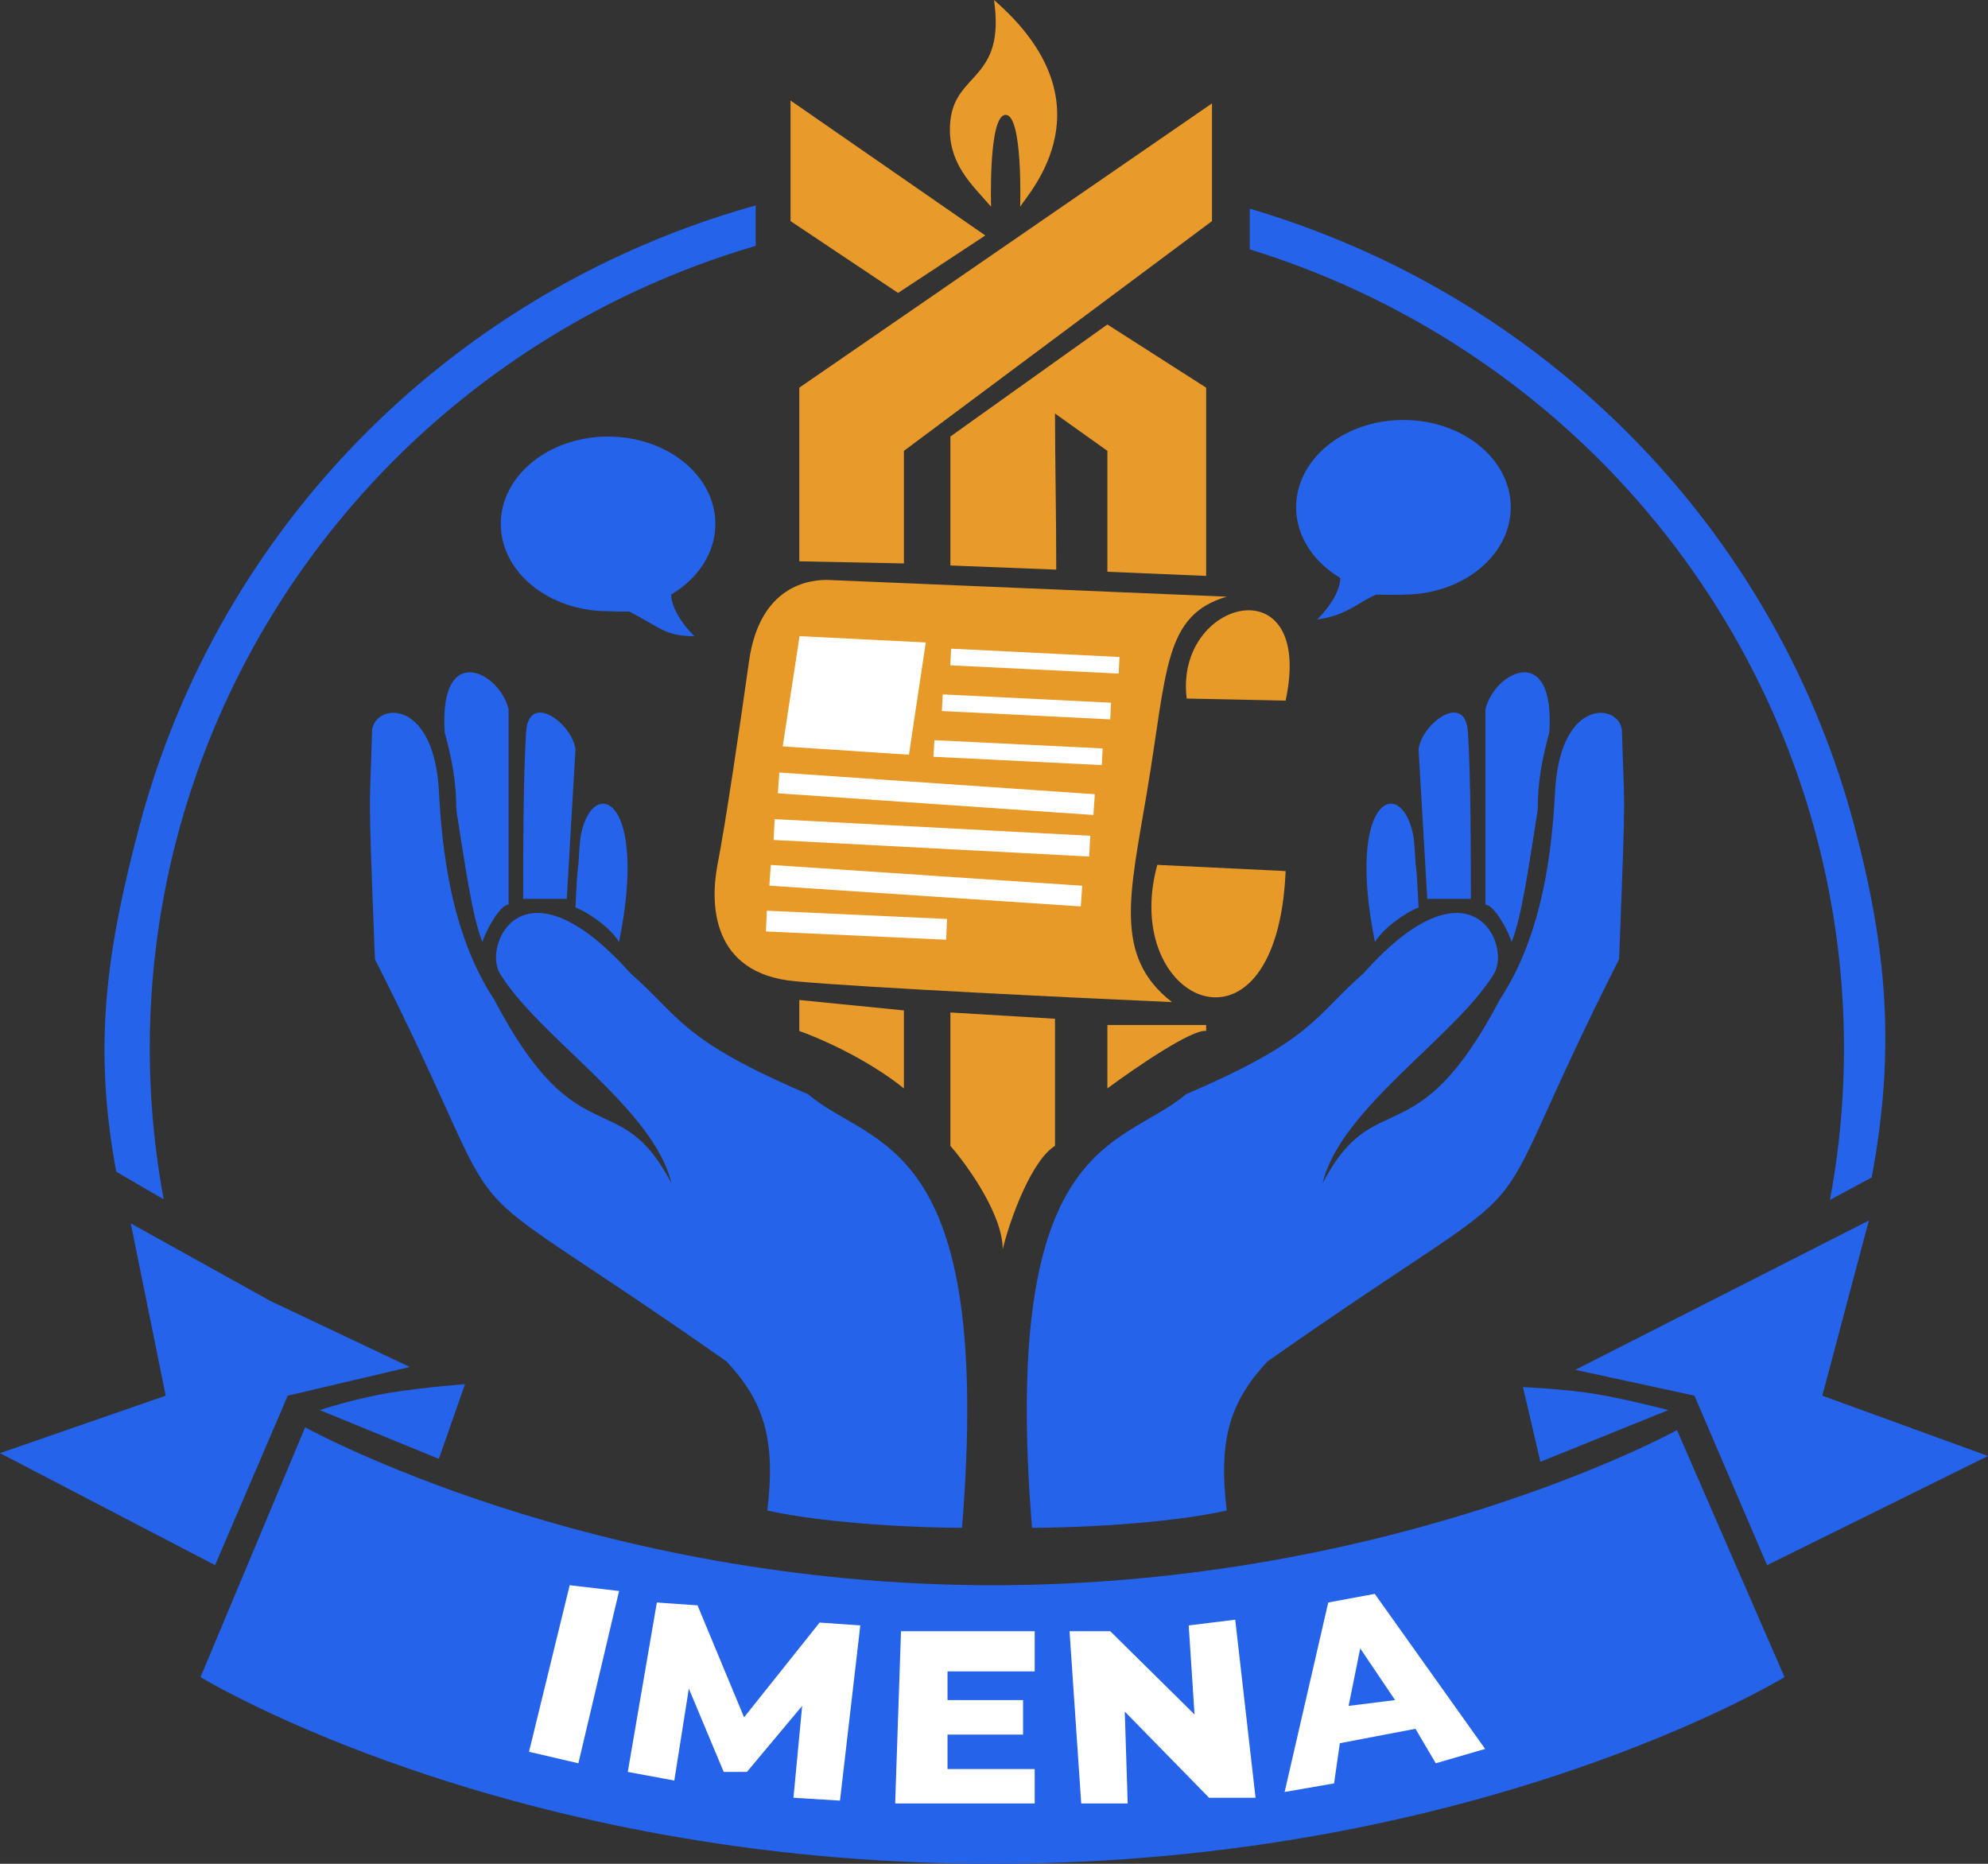 <svg width="32" height="30" viewBox="0 0 32 30" fill="none" xmlns="http://www.w3.org/2000/svg">
<rect x="0" y="0" width="32" height="30" fill="#333333" stroke="none"/>
<path d="M29.333 22.465L30.082 19.646L25.357 22.049L27.275 22.465L28.444 25.193L32 23.436L29.333 22.465Z" fill="#2563EB"/>
<path d="M24.795 23.529L24.515 22.327C24.515 22.327 25.216 22.358 25.708 22.442C26.199 22.526 26.854 22.697 26.854 22.697L24.795 23.529Z" fill="#2563EB"/>
<path d="M7.064 23.482L5.146 22.697C5.146 22.697 5.708 22.512 6.269 22.419C6.83 22.327 7.485 22.28 7.485 22.28L7.064 23.482Z" fill="#2563EB"/>
<path d="M4.632 22.465L6.596 22.003L4.351 20.94L2.105 19.692L2.667 22.465L0 23.39L3.462 25.193L4.632 22.465Z" fill="#2563EB"/>
<path d="M3.228 26.995L4.912 22.974C4.912 22.974 9.497 25.516 15.977 25.516C22.456 25.516 26.994 23.02 26.994 23.02L28.725 26.995C28.725 26.995 23.813 30 15.977 30C8.14 30 3.228 26.995 3.228 26.995Z" fill="#2563EB"/>
<path d="M16.655 26.903H15.252L15.252 27.365L16.468 27.365V27.92L15.252 27.92L15.252 28.475H16.655V29.029H14.409L14.503 26.256H16.655V26.903ZM20.21 28.937H19.462L18.105 27.55L18.152 29.029H17.404L17.216 26.256H17.871L19.228 27.596L19.134 26.163L19.883 26.071L20.21 28.937ZM11.228 25.84L11.977 27.642L13.193 26.117L13.848 26.163L13.521 28.983L12.772 28.937L12.912 27.458L12.023 28.521H11.649L11.088 27.18L10.854 28.66L10.105 28.521L10.573 25.794L11.228 25.84ZM23.906 28.151L23.111 28.382L22.784 27.827L21.567 28.059L21.474 28.706L20.678 28.844L21.38 25.794L22.129 25.655L23.906 28.151ZM9.965 25.609L9.31 28.382L8.515 28.197L9.17 25.516L9.965 25.609ZM21.708 27.458L22.456 27.365L21.895 26.533L21.708 27.458Z" fill="white"/>
<path d="M16.982 18.444C16.608 18.675 16.265 19.599 16.14 20.108C16.14 19.553 15.579 18.767 15.298 18.444V16.297L16.982 16.398V18.444Z" fill="#E89A2B"/>
<path d="M17.825 7.257L16.982 6.656C16.982 7.362 17.002 8.268 17.002 9.169L15.298 9.102V7.026L17.825 5.223L19.415 6.24V9.27L17.825 9.203V7.257Z" fill="#E89A2B"/>
<path d="M19.415 16.595C19.191 16.558 18.261 17.196 17.825 17.519V16.498H19.415V16.595Z" fill="#E89A2B"/>
<path d="M19.509 3.559L14.55 7.257V9.069L12.866 9.035V6.24L19.509 1.664V3.559Z" fill="#E89A2B"/>
<path d="M14.55 17.519C13.951 17.038 13.177 16.703 12.866 16.595V16.096L14.55 16.264V17.519Z" fill="#E89A2B"/>
<path d="M12.725 3.559V1.618L15.86 3.79L14.456 4.715L12.725 3.559Z" fill="#E89A2B"/>
<path d="M16.421 3.328C16.561 3.097 17.918 1.664 16 0C16.187 1.294 15.382 1.156 15.298 1.941C15.225 2.627 15.667 2.989 15.953 3.328C15.953 3.328 15.906 1.849 16.187 1.849C16.468 1.849 16.421 3.328 16.421 3.328Z" fill="#E89A2B"/>
<path d="M5.988 11.787C5.952 13.173 5.919 12.434 6.035 15.439C8.561 20.431 6.69 18.398 11.696 21.915C12.291 22.554 12.491 23.159 12.351 24.314C13.361 24.536 14.861 24.592 15.485 24.592C16 18.259 14.035 18.49 13.006 17.612C10.947 16.733 10.947 16.364 10.152 15.67C8.422 13.729 7.766 15.208 8.047 15.67C8.664 16.687 10.526 17.843 10.807 19.045C9.965 17.427 9.31 18.675 7.953 16.086C7.251 15.023 7.111 13.636 7.064 12.712C6.971 11.186 5.988 11.325 5.988 11.787Z" fill="#2563EB"/>
<path d="M8.187 14.561C8.047 14.561 7.813 14.992 7.766 15.162C7.605 14.78 7.483 13.908 7.345 13.035C7.345 12.573 7.274 12.219 7.158 11.787C7.064 10.308 8.047 10.817 8.187 11.418V14.561Z" fill="#2563EB"/>
<path d="M9.123 14.468H8.421C8.421 13.852 8.421 12.527 8.468 11.787C8.51 11.119 9.216 11.649 9.263 12.065L9.123 14.468Z" fill="#2563EB"/>
<path d="M9.965 15.162C9.825 14.931 9.466 14.684 9.263 14.607C9.278 14.335 9.285 14.076 9.31 13.914C9.324 13.734 9.328 13.534 9.357 13.405C9.566 12.481 10.433 12.851 9.965 15.162Z" fill="#2563EB"/>
<path d="M26.109 11.787C26.145 13.173 26.178 12.434 26.062 15.439C23.536 20.431 25.407 18.398 20.401 21.915C19.806 22.554 19.606 23.159 19.746 24.314C18.736 24.536 17.235 24.592 16.612 24.592C16.097 18.259 18.062 18.49 19.091 17.612C21.15 16.733 21.15 16.364 21.945 15.67C23.675 13.729 24.331 15.208 24.05 15.67C23.433 16.687 21.571 17.843 21.29 19.045C22.132 17.427 22.787 18.675 24.144 16.086C24.846 15.023 24.986 13.636 25.033 12.712C25.126 11.186 26.109 11.325 26.109 11.787Z" fill="#2563EB"/>
<path d="M23.91 14.561C24.05 14.561 24.284 14.992 24.331 15.162C24.492 14.78 24.614 13.908 24.752 13.035C24.752 12.573 24.823 12.219 24.939 11.787C25.033 10.308 24.05 10.817 23.91 11.418V14.561Z" fill="#2563EB"/>
<path d="M22.974 14.468H23.676C23.676 13.852 23.676 12.527 23.629 11.787C23.587 11.119 22.881 11.649 22.834 12.065L22.974 14.468Z" fill="#2563EB"/>
<path d="M22.132 15.162C22.273 14.931 22.631 14.684 22.834 14.607C22.819 14.335 22.812 14.076 22.787 13.914C22.773 13.734 22.77 13.534 22.74 13.405C22.531 12.481 21.664 12.851 22.132 15.162Z" fill="#2563EB"/>
<path d="M29.851 13.303C30.381 15.303 30.508 16.919 30.128 18.952L29.456 19.314C29.819 17.371 29.744 15.373 29.238 13.461C28.732 11.55 27.806 9.772 26.527 8.253C25.248 6.735 23.646 5.513 21.836 4.674C21.277 4.415 20.703 4.195 20.117 4.014V3.359C20.796 3.559 21.46 3.809 22.105 4.107C23.999 4.985 25.675 6.264 27.014 7.853C28.353 9.442 29.321 11.303 29.851 13.303Z" fill="#2563EB"/>
<path d="M5.085 7.846C6.425 6.258 8.101 4.98 9.996 4.104C10.698 3.779 11.423 3.513 12.164 3.306V3.957C11.515 4.147 10.881 4.386 10.265 4.67C8.454 5.508 6.852 6.729 5.572 8.247C4.291 9.765 3.365 11.542 2.857 13.453C2.35 15.364 2.274 17.362 2.635 19.305L1.871 18.86C1.493 16.826 1.714 15.294 2.245 13.294C2.776 11.295 3.745 9.435 5.085 7.846Z" fill="#2563EB"/>
<path d="M11.515 8.433C11.515 8.9 11.235 9.314 10.804 9.57C10.804 9.772 10.973 10.039 11.177 10.24C10.703 10.24 10.63 10.099 10.127 9.843C10.031 9.846 9.92 9.845 9.788 9.838C8.834 9.838 8.061 9.209 8.061 8.433C8.061 7.657 8.834 7.027 9.788 7.027C10.742 7.027 11.515 7.657 11.515 8.433Z" fill="#2563EB"/>
<path d="M20.863 8.165C20.863 8.632 21.143 9.046 21.574 9.302C21.574 9.504 21.405 9.772 21.202 9.972C21.676 9.905 21.845 9.705 22.15 9.571C22.245 9.574 22.458 9.577 22.59 9.571C23.544 9.571 24.318 8.942 24.318 8.165C24.318 7.389 23.544 6.76 22.59 6.76C21.636 6.76 20.863 7.389 20.863 8.165Z" fill="#2563EB"/>
<path d="M19.102 11.244L20.694 11.277C21.168 9.069 18.899 9.638 19.102 11.244Z" fill="#E79A28"/>
<path d="M20.694 14.021L18.628 13.921C18.018 16.163 20.558 17.268 20.694 14.021Z" fill="#E79A28"/>
<path d="M18.462 12.75C18.791 10.786 18.729 9.905 19.745 9.604L13.378 9.337C13.017 9.314 12.226 9.437 12.057 10.642C11.906 11.715 11.685 13.218 11.549 13.921C11.429 14.547 11.448 15.673 12.802 15.795C13.995 15.902 17.352 16.063 18.865 16.13C17.916 15.394 18.187 14.39 18.462 12.75Z" fill="#E79A28"/>
<path d="M15.245 14.792L15.229 15.126L12.328 14.993L12.344 14.659L15.245 14.792Z" fill="white"/>
<path d="M17.42 14.257L17.397 14.59L12.384 14.256L12.407 13.922L17.42 14.257Z" fill="white"/>
<path d="M17.55 13.453L17.532 13.787L12.452 13.52L12.47 13.185L17.55 13.453Z" fill="white"/>
<path d="M17.623 12.784L17.6 13.118L12.521 12.769L12.544 12.435L17.623 12.784Z" fill="white"/>
<path d="M17.749 12.047L17.735 12.315L15.026 12.181L15.04 11.914L17.749 12.047Z" fill="white"/>
<path d="M14.902 10.341L14.631 12.148L12.599 12.014L12.87 10.24L14.902 10.341Z" fill="white"/>
<path d="M17.884 11.311L17.871 11.579L15.161 11.445L15.175 11.177L17.884 11.311Z" fill="white"/>
<path d="M18.02 10.575L18.006 10.842L15.297 10.709L15.31 10.441L18.02 10.575Z" fill="white"/>
</svg>
